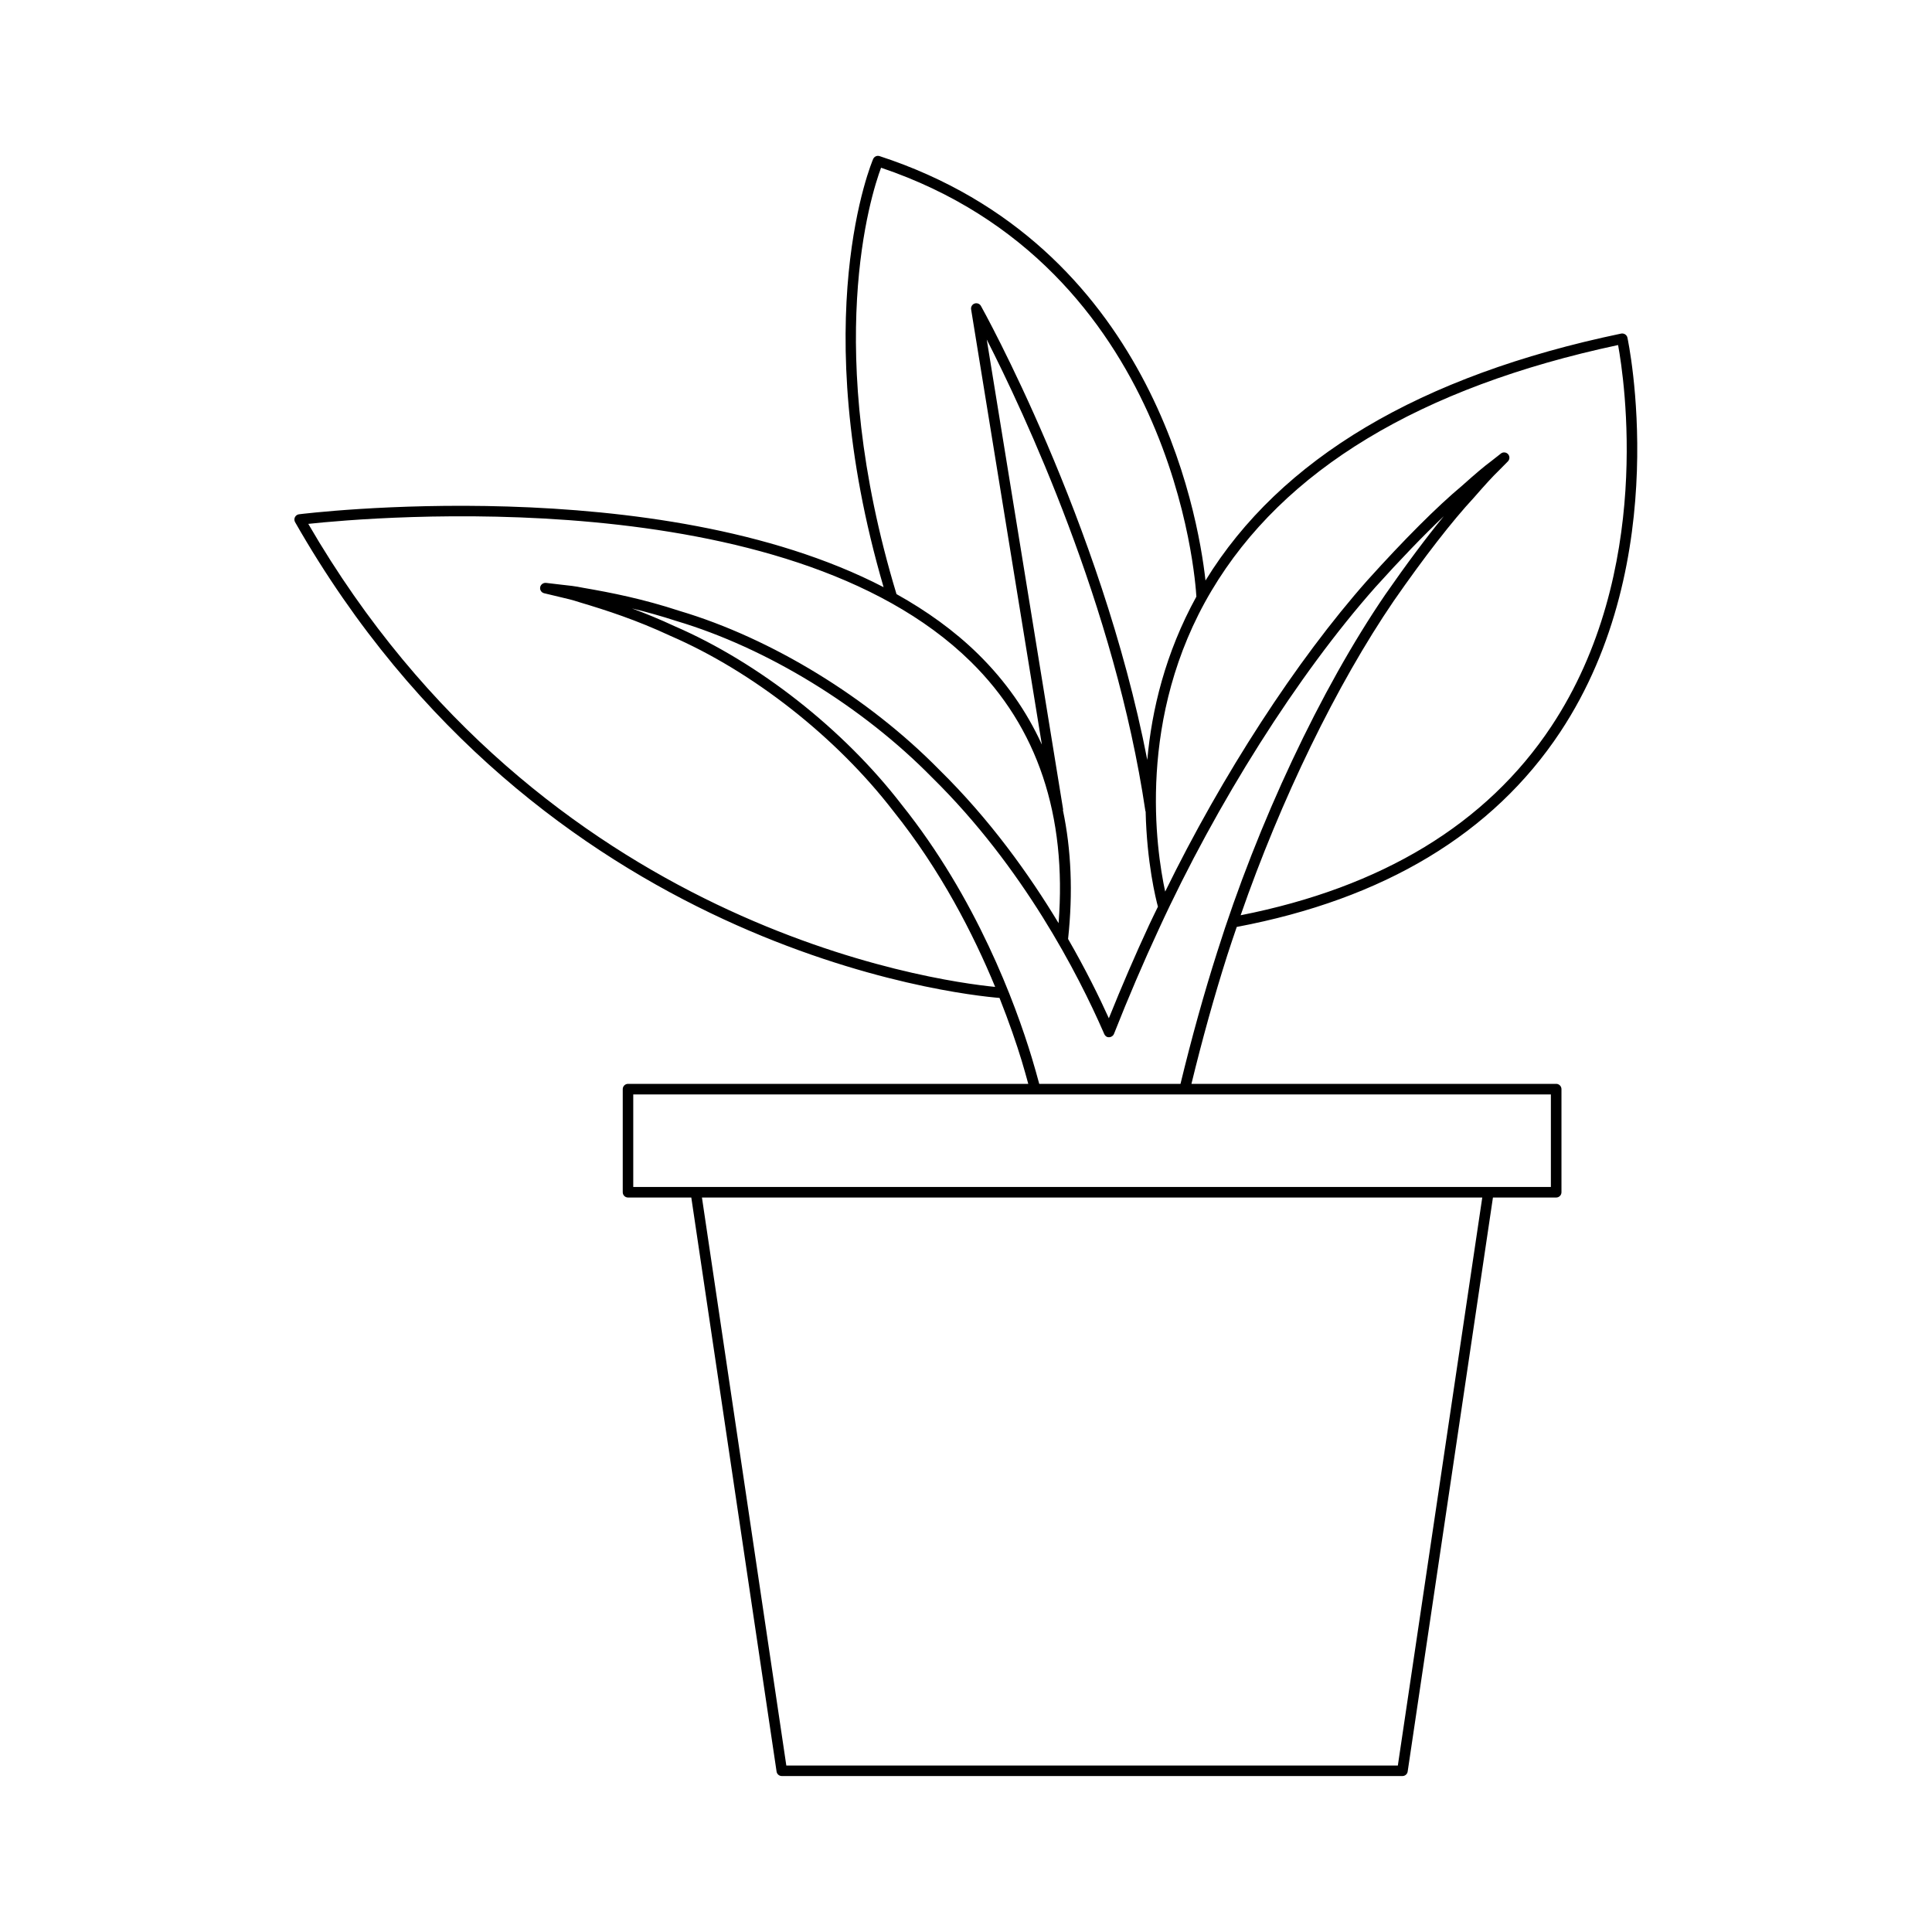 <?xml version="1.0" encoding="UTF-8"?>
<!-- Uploaded to: SVG Repo, www.svgrepo.com, Generator: SVG Repo Mixer Tools -->
<svg fill="#000000" width="800px" height="800px" version="1.1" viewBox="144 144 512 512" xmlns="http://www.w3.org/2000/svg">
 <path d="m471.75 389.65c39.012-7.375 67.863-24.715 85.699-51.609 30.344-45.758 17.965-103.99 17.832-104.57-0.164-0.754-0.926-1.207-1.652-1.07-53.309 11.117-90.332 33.148-110.16 65.445-2.043-18.305-14.543-89.023-86.363-112.47-0.68-0.23-1.422 0.105-1.711 0.762-0.184 0.422-18.051 42.176 2.766 113.47-60.027-31.094-153.84-19.457-154.93-19.316-0.465 0.059-0.863 0.352-1.07 0.766-0.207 0.414-0.195 0.914 0.039 1.316 64.648 113.34 175.81 125.2 186.68 126.09 2.566 6.477 4.547 12.266 5.887 16.68 0.648 2.141 1.191 4.117 1.734 6.09h-106.07c-0.77 0-1.398 0.629-1.398 1.398v27.328c0 0.77 0.629 1.398 1.398 1.398h16.77l22.598 152.12c0.098 0.684 0.688 1.191 1.383 1.191h164.48c0.695 0 1.285-0.508 1.383-1.191l22.598-152.12h16.762c0.77 0 1.398-0.629 1.398-1.398v-27.328c0-0.77-0.629-1.398-1.398-1.398h-96.664c2.875-11.805 6.055-23.27 9.492-34.051 0.789-2.508 1.672-5.023 2.519-7.539zm-6.691-89.094c19.035-32.02 55.285-53.922 107.75-65.117 1.641 8.953 9.43 60.176-17.707 101.08-17.168 25.859-44.895 42.645-82.32 50.035 10.625-30.582 25.418-61.102 40.598-83.336 8.125-11.688 15.449-21.125 21.215-27.332 3-3.453 5.078-5.711 6.57-7.144l2.438-2.465c0.52-0.523 0.543-1.367 0.051-1.918-0.504-0.551-1.344-0.625-1.906-0.164l-2.699 2.121c-1.695 1.25-4.047 3.231-7.578 6.394-6.637 5.547-15.312 14.219-25.094 25.074-18.887 21.324-38.5 51.645-53.594 82.496-2.398-11.102-7.66-46.18 12.273-79.723zm-39.371 58.164c0-0.078 0.062-0.137 0.051-0.211l-20.242-124.53c9.625 18.875 34.004 70.613 42.043 124.96 0.008 0.047 0.059 0.07 0.066 0.117 0.316 13.602 2.707 23.215 3.258 25.223-0.766 1.605-1.578 3.207-2.316 4.812-3.664 7.883-7.25 16.199-10.691 24.758-2.574-5.691-6.168-12.973-10.805-21.016 1.328-12.297 0.832-23.66-1.363-34.109zm-48.195-170.27c77.602 26.203 83.32 109.36 83.559 113.66-8.25 14.984-11.848 30.113-13.008 43.281-12.336-63.344-43.75-119.71-44.086-120.31-0.332-0.598-1.043-0.848-1.684-0.641-0.641 0.223-1.027 0.879-0.918 1.547l18.75 115.34c-4.047-8.891-9.68-16.902-16.891-23.988-6.32-6.211-13.656-11.441-21.633-15.895-19.73-65.188-6.801-105.72-4.09-113zm-151.8 94.383c16.57-1.777 126.62-11.566 175.56 36.508 17.75 17.434 25.488 40.777 23.285 69.309-7.828-12.969-18.203-27.477-31.582-40.621-18.789-19.141-44.531-34.887-68.824-42.117-9.758-3.199-18.066-4.84-25.539-6.129-2.152-0.449-4.012-0.645-5.504-0.797-0.672-0.07-1.273-0.133-1.832-0.215l-2.559-0.301c-0.707-0.066-1.41 0.414-1.543 1.141-0.133 0.734 0.332 1.434 1.051 1.605l2.453 0.586c0.551 0.152 1.203 0.301 1.934 0.465 1.379 0.312 3.09 0.707 5.051 1.359 7.152 2.133 15 4.68 23.961 8.855 21.922 9.484 44.027 26.852 59.145 46.477 12.57 15.695 21.223 32.652 26.977 46.582-16.266-1.594-120.03-15.918-182.03-122.71zm288.75 329.05h-162.06l-22.359-150.52h206.79zm40.555-177.85v24.527l-243.18 0.004v-24.527zm-98.156-2.797h-37.434c-0.602-2.219-1.227-4.481-1.961-6.898-4.383-14.449-14.699-42.371-34.5-67.098-15.379-19.965-37.895-37.656-60.199-47.305-3.953-1.844-7.695-3.371-11.262-4.695 3.699 0.891 7.613 1.973 11.801 3.34 23.898 7.113 49.195 22.594 67.684 41.426 24.227 23.797 38.797 52.328 45.449 67.52l0.223 0.52c0.23 0.516 0.715 0.887 1.305 0.824 0.562-0.016 1.059-0.359 1.27-0.887 3.793-9.609 7.785-18.938 11.867-27.723 15.418-33.586 36.871-67.469 57.379-90.621 6.68-7.414 12.832-13.793 18.16-18.844-4.637 5.652-9.906 12.703-15.547 20.828-17.094 25.039-33.742 60.445-44.52 94.711-3.523 11.047-6.781 22.797-9.715 34.902z"/>
</svg>